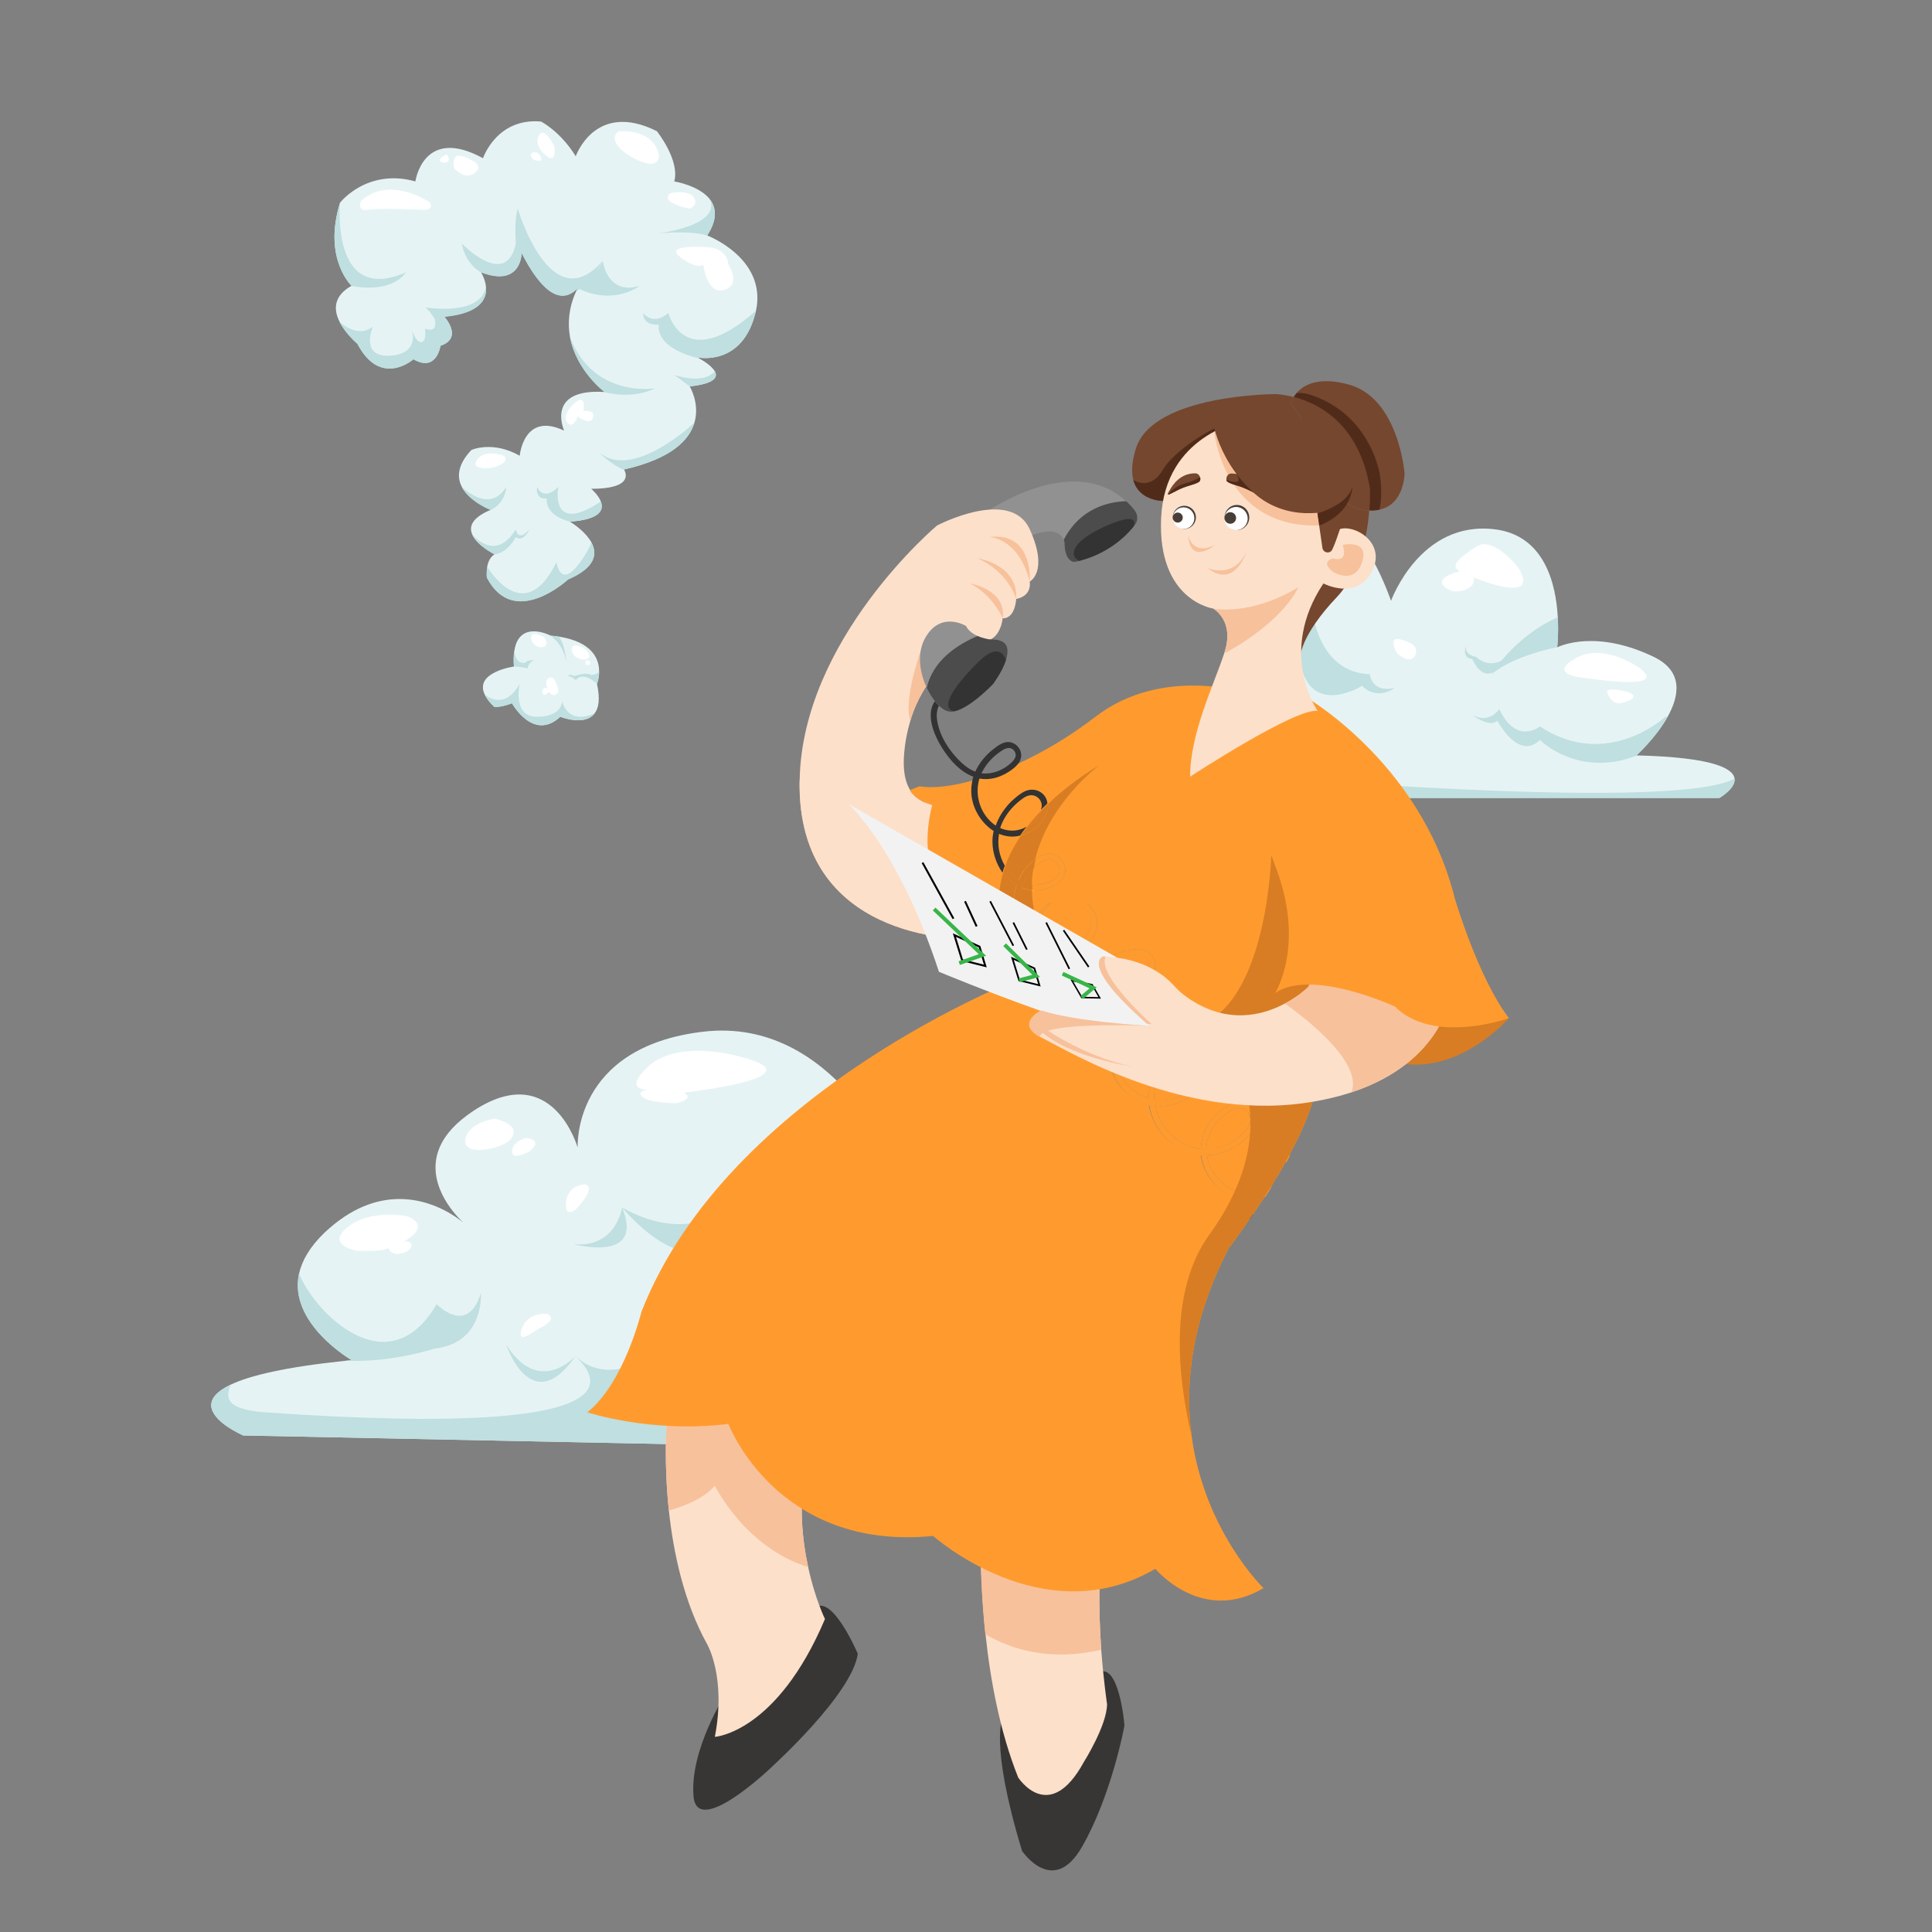 <?xml version="1.0" encoding="UTF-8"?>
<!-- Generator: Adobe Illustrator 27.9.0, SVG Export Plug-In . SVG Version: 6.00 Build 0)  -->
<svg xmlns="http://www.w3.org/2000/svg" xmlns:xlink="http://www.w3.org/1999/xlink" version="1.1" x="0px" y="0px" viewBox="0 0 1000 1000" style="enable-background:new 0 0 1000 1000;" xml:space="preserve">
<rect x="0" y="0" width="1000" height="1000" fill="#808080" stroke="none"/>
<style type="text/css">
	.st0{fill:#E6F3F4;}
	.st1{fill:#BFDFE0;}
	.st2{fill:#FFFFFF;}
	.st3{fill:#383635;}
	.st4{fill:#FCE0CA;}
	.st5{fill:#F7C19C;}
	.st6{fill:#FF9B2E;}
	.st7{fill:#333333;}
	.st8{fill:#D87D23;}
	.st9{fill:#919191;}
	.st10{fill:#F2F2F2;}
	.st11{fill:none;stroke:#000000;stroke-miterlimit:10;}
	.st12{fill:#75472E;}
	.st13{fill:#512B19;}
	.st14{fill:none;stroke:#000000;stroke-width:0.875;stroke-miterlimit:10;}
	.st15{fill:none;stroke:#000000;stroke-width:0.75;stroke-miterlimit:10;}
	.st16{fill:none;stroke:#37B548;stroke-width:2;stroke-miterlimit:10;}
	.st17{fill:#493E37;}
	.st18{fill:#4C4C4C;}
</style>
<g id="Calque_3">
	<path class="st0" d="M464,604l-72.2,113L372,748l-246-5c0,0,0,0,0,0c0,0,0,0-0.1,0c-1.3-0.6-14.3-6.4-16.3-13.8   c-1.1-3.9,1-8.3,9.8-12.5c9.8-4.7,28.1-9.1,59.7-12.4c1-0.1,1.9-0.2,2.9-0.3c0,0-32.9-19-27.2-44.8c1.5-6.7,5.5-13.8,13.2-21.2   c27.4-25.9,52.7-17.1,64.7-10.1c0.3,0.2,0.5,0.3,0.8,0.5c3.2,1.9,5.4,3.7,6.2,4.3c-2.6-2.4-18.5-17.9-13.2-35.9   c0.4-1.2,0.8-2.4,1.3-3.5c2.7-6,8-12.2,17.2-18.3c41-27,54,19,54,19s-3-52,65-60S464,604,464,604z"></path>
	<path class="st0" d="M890,413H713c0,0-33.7-1-62.2-9.5c-22-6.6-16-16.8-13.8-35.5c5-43,28-35,28-35s9-58,24.8-61   c15.9-3,30.2,39,30.2,39s15-42,54-37c25.6,3.3,31.4,28.5,32.3,45.5c0.5,8.9-0.3,15.5-0.3,15.5s0,0,0.1,0c1.3-0.6,20-9.4,49.9,5   c15.5,7.5,13.2,20.3,7.1,31.1C857,382,847,391,847,391c0.1,0,0.3,0,0.4,0c39.3,1,49.7,6.7,50.4,12C898.5,408.1,890,413,890,413z"></path>
	<path class="st1" d="M249,669c-0.2,0.4,2,26-24,29c0,0-22.2,7.4-45.9,6.3c1-0.1,1.9-0.2,2.9-0.3c0,0-32.9-19-27.2-44.8   c8,20.3,46.2,58.8,71.2,15.8C226,675,242,692,249,669z"></path>
	<path class="st1" d="M391.8,717L372,748l-246-5c0,0,0,0,0,0c0,0,0,0-0.1,0c-1.3-0.6-14.3-6.4-16.3-13.8c-1.1-3.9,1-8.3,9.8-12.5   c-2.1,5.4-4.4,12.7,17.6,14.3c208.8,14.6,167.3-22.3,160.9-29.1c19,18.4,47.1-4.9,47.1-4.9S370.4,704.5,391.8,717z"></path>
	<path class="st1" d="M297.9,701.9c0,0-18.9,21.1-35.9-5.9C262,696,275,735,297.9,701.9z"></path>
	<path class="st1" d="M382,622c0,0-23,24-60,3C322,625,366,679,382,622z"></path>
	<path class="st1" d="M322,625c0,0-3,21-25,19C297,644,334,654,322,625z"></path>
	<path class="st1" d="M890,413H713c0,0-33.7-1-62.2-9.5c13.9,0.1,33.3,0.9,59.2,2.5c138.4,8.7,177.8,2.7,187.8-3   C898.5,408.1,890,413,890,413z"></path>
	<path class="st1" d="M847,391c0.1,0,0.3,0,0.4,0c-30.4,12-50.4-8-50.4-8c-11,11-22-10-22-10c-3.9,3.9-12.6-2.7-13-3c9,5,14-3,14-3   c9,19,21,9,21,9c35,23,65-5,65-5s0.4,0,1.1,0.1C857,382,847,391,847,391z"></path>
	<path class="st1" d="M806,335c0,0-22,4-34,14c0,0,11.7-19.5,34.3-29.5C806.8,328.4,806,335,806,335z"></path>
	<path class="st1" d="M679.3,315.9c0,0,2.7,32.1,29.7,33.1c0,0,1,10,13,7c0,0-9,7-17-1c0,0-24,15-31-8S679.3,315.9,679.3,315.9"></path>
	<path class="st2" d="M251,595c0,0-12,2-10-6s15-10,15-10s15,3,8,11C264,590,260,594,251,595z"></path>
	<path class="st2" d="M272,589c0,0-7,2-7,7s9,0,9,0S282,590,272,589z"></path>
	<path class="st2" d="M211,629.6c0,0-19-4.1-31,5.5s5,12.3,5,12.3s13,0.7,16-1.4c0,0,1,4.1,7,2.7s7-6.8,1-6.1   C209,642.6,224,635.1,211,629.6z"></path>
	<path class="st2" d="M303,613c0,0-9,0-10,9s5,4,5,4S309,615,303,613z"></path>
	<path class="st2" d="M283,680c0,0-10-1-13,8c-2,6.1,2.3,4,5.4,1.9c1.8-1.2,3.6-2.3,5.5-3.3C283.9,684.9,287.7,682,283,680z"></path>
	<path class="st2" d="M381,546.4c0,0-31-8.6-46,6.1c-15,14.7,5,11.1,5,11.1s-11,0-8,3.7s18,3.7,18,3.7s10-1.8,4-5.5   C354,565.5,428,557.5,381,546.4z"></path>
	<path class="st2" d="M849,346c0,0-19-14-34-5c-12.3,7.4,0.2,9.4,5.2,9.9c1.5,0.2,3.1,0.3,4.6,0.6C833.8,352.7,861.6,356.1,849,346z   "></path>
	<path class="st2" d="M842,358c0,0-12-3-10,1s4,5,6,5S851,361,842,358z"></path>
	<path class="st2" d="M786,294c0,0-13-17-22-11s-14,10-8,13S798,314,786,294z"></path>
	<path class="st2" d="M759,295c0,0-18,3-11,9S770,302,759,295z"></path>
	<path class="st2" d="M723,338c0,0-5-9,2-7s8,4,8,6S731,345,723,338z"></path>
	<path class="st1" d="M781,339c0,0-8,9-17,1c0,0-7-1-5-7c0,0-3,8,3,8c0,0,6,15,15,3L781,339z"></path>
	<g>
		<path class="st0" d="M391.3,160.8c-0.1,0.4-0.2,0.8-0.3,1.2c-6.8,27.4-29,23.2-30,23c0.1,0.1,0.5,0.2,0.9,0.5    c2,1.1,6.5,3.9,8.1,6.7c1.7,3.1-0.2,6.4-13,7.8c0,0,5.4,8.9,2.4,18.9c-2.6,8.8-11.7,18.5-36.4,24.1c0,0,0,0.1,0.1,0.2    c0.8,1.5,4.8,9.8-17.1,9.8c0,0,3.7,3.1,5,6.6c1.6,4.3-0.2,9.3-16,10.4c0,0,0.3,0.2,0.8,0.5c0,0,0,0,0,0c2.1,1.4,7.6,5.3,10.3,10.2    c3.1,5.8,2.4,13-12.1,19.2c0,0-28,26-42-1c0,0-0.3-2.7,0.2-5.6c0.4-2.4,1.5-5,3.8-6.4c0,0-9.4-4.7-11.7-10.6    c-1.5-3.8,0-8,8.5-11.9c0.4-0.2,0.8-0.3,1.2-0.5c0,0-11-4.2-15-12c-2.5-4.9-2.3-11.3,5-19c0,0,11-5,25,3c0,0,2-23,23-13    c0,0-10-22,21-20c0,0-14.8-11-18-28.7c-1.2-6.9-0.7-14.8,3.2-23.4c0.2-0.6,0.5-1.1,0.8-1.7c-5.5,5.9-15.3,8.6-29-18.2    c0,0,0,18-21,10c0,0,0,0,0,0.1c0.3,0.5,2.1,3.5,2.5,7.2c0.7,6-2.4,13.9-21.5,15.7c0,0,10,11-2,15c0,0-2,14-14,7c0,0-17,15-29-8    c0,0-6-5-9.2-11.3c-3.1-6-3.5-13.3,6.2-18.7c0,0-15-14-6-43c0,0,14-18,39-11c0,0,4-29,35-12c0,0,7-21,30-19c0,0,10,5,18,18    c0,0,10-29,42-13c0,0,12,15,9,26c0,0,13.2,2.1,18.7,9.6c3,4.2,3.7,10.1-1.6,18.3c0,0,0,0.1,0,0.1S397.1,133.7,391.3,160.8z"></path>
		<path class="st0" d="M309,354c1.7,7.8,0.9,12.5-1.2,15.2c-5.1,6.9-17.8,1.8-17.8,1.8c-14,13-25-7-25-7c-5,2-9,2-9,2    c-2.5-2.3-4.1-4.4-5-6.3c-5.9-11.8,15-14.7,15-14.7c-0.2-3.2-0.2-5.8,0.2-8c2.4-16.3,18.3-8.3,18.8-8c0,0,0,0,0,0    c1.5,0.1,2.9,0.3,4.2,0.5c17.8,2.8,21,12,20.9,18.2C310.1,351.3,309,354,309,354z"></path>
		<path class="st1" d="M210,141c0,0-6,11-28,7c0,0-15-14-6-43C176,105,171,158,210,141z"></path>
		<path class="st1" d="M230,164c0,0,10,11-2,15c0,0-2,14-14,7c0,0-17,15-29-8c0,0-6-5-9.2-11.3c3.3,2.8,10.5,7.5,17.2,2.4    c-0.2,0.4-6.8,16,9,15c13.7-0.9,12-10.5,11.2-13.3c0.6,1.8,2.4,6.3,4.8,6.3c3,0,2-7,2-7s7,3,5-5c0,0-3-5-5-6    c0,0,28.9,4.9,31.5-10.7C252.2,154.3,249.2,162.2,230,164z"></path>
		<path class="st1" d="M312,135c-0.2,0.4-4.8,9.3-13.8,15.9c0.2-0.6,0.5-1.1,0.8-1.7c-5.5,5.9-15.3,8.6-29-18.2c0,0,0,18-21,10    c0,0,0,0,0,0s-8-4-10-15c0,0,23,24,28,0c0,0-1-12,1-18C268,108,285,166,312,135z"></path>
		<path class="st1" d="M366,121.9C366,122,366,122,366,121.9c0,0.1-7-2.9-25.9-1c2.6-0.3,32.4-4.3,27.5-17.3    C370.7,107.8,371.4,113.8,366,121.9z"></path>
		<path class="st1" d="M339,201c-12,6-26,2-26,2s-14.8-11-18-28.7C307,206.3,339,201,339,201z"></path>
		<path class="st1" d="M312,135c0,0,2,18,19,13c0,0-13,10.4-32,1.2s-1-1.2-1-1.2S309,143,312,135z"></path>
		<path class="st1" d="M391.3,160.8c-0.1,0.4-0.2,0.8-0.3,1.2c-6.8,27.4-29,23.2-30,23c0.1,0.1,0.5,0.2,0.9,0.5    c-5.7-1.3-21.8-6-21-17.5c0,0-8,1-8-6c0,0,5,7,13,0C346,162,354,194,391.3,160.8z"></path>
		<path class="st1" d="M357,200l-8-6c0.5,0.2,14.6,5.3,21-1.8C371.8,195.3,369.8,198.6,357,200z"></path>
		<path class="st1" d="M323,243c0,0,0,0.1,0.1,0.2c-6.2-2.4-11.8-7.7-14.1-10.1c15.8,15.9,45.2-9.5,50.3-14.2    C356.7,227.7,347.7,237.4,323,243z"></path>
		<path class="st1" d="M295,270c0,0-12.9-2.8-12-12c0,0-6,1-5-6c0,0,3,8,11,0c0,0-4.9,25.4,22,7.6C312.7,263.9,310.8,268.9,295,270z    "></path>
		<path class="st1" d="M294,300c0,0-28,26-42-1c0,0-0.3-2.7,0.2-5.6c2.3,3.7,19.9,30.3,35.8-2.4c0,0,2,15,13-1c2.8-4,4.3-7,5.1-9.2    C309.2,286.5,308.5,293.7,294,300z"></path>
		<path class="st1" d="M274,274c-0.1,0.3-3.1,6.9-7,4c0,0-4,8-11,9c0,0-9.4-4.7-11.7-10.6c2,2.4,12.7,13.8,22.7-2.4    C267,274,268,281,274,274z"></path>
		<path class="st1" d="M262,252c0,0,0,8-8,12c0,0-11-4.2-15-12C242.5,255.2,254.4,264.7,262,252z"></path>
		<path class="st2" d="M222.4,104.7c0,0-21-14.4-35.7-0.5c0,0-2,5.5,3.9,4.4c5.9-1.1,27.5,0,27.5,0S225.2,109.3,222.4,104.7z"></path>
		<path class="st2" d="M320,68c0,0,18-2,21,12c0,0,1,7-8,4S314,73,320,68z"></path>
		<path class="st2" d="M347,100c0,0,9-2,12,2s-2,6-2,6S341,105,347,100z"></path>
		<path class="st2" d="M367,128c0,0-24-2-15,5s12,4,12,4s2,16,11,13s2-13,2-13S377,129,367,128z"></path>
		<path class="st2" d="M261,236c0,0-10-4-14,2s8,4,8,4S264,240,261,236z"></path>
		<path class="st2" d="M297.6,208.5c0,0-7,5.8-4.1,10c2.9,4.2,5.6-2.9,5.6-2.9s6.4,4.9,7.8,0.6c1.4-4.3-5-3.5-5-3.5    S303.9,203.5,297.6,208.5z"></path>
		<path class="st2" d="M287,76c0,0-5-11-8-6s3,10,3,10S288,86,287,76z"></path>
		<path class="st2" d="M278,79c0,0-4-1-3,2s5,2,5,2S281,81,278,79z"></path>
		<path class="st2" d="M231,80c0,0-6,3-2,4S233,81,231,80z"></path>
		<path class="st2" d="M246,84c0,0-8-5-10-3s-1,6-1,6s5,6,10,3S246,84,246,84z"></path>
		<path class="st1" d="M307.8,369.2c-5.1,6.9-17.8,1.8-17.8,1.8c-14,13-25-7-25-7c-5,2-9,2-9,2c-2.5-2.3-4.1-4.4-5-6.3    c3.6,2.6,11.3,6.1,18-5.7c-0.2,0.8-3.7,17,9,17c13,0,13-8,13-8S293.5,375.6,307.8,369.2z"></path>
		<path class="st1" d="M277.2,341.9c-3.3-0.2-4.2,4.1-4.2,4.1c-3-1-7-1-7-1c-0.2-3.2-0.2-5.8,0.2-8c1,7.6,5.8,6,5.8,6    C272.8,341.5,275.8,341.7,277.2,341.9z"></path>
		<path class="st1" d="M293,343c-0.6-7-5-11.6-8-14c1.5,0.1,2.9,0.3,4.2,0.5C293,334.3,293,343,293,343z"></path>
		<path class="st1" d="M310.1,347.8c0,3.6-1.1,6.2-1.1,6.2s-7-7-11-2c0,0-2.6-2.6-4.6-2c1-0.6,2.5-1.1,3.6,0c0,0,6-2,8-1    C306,349.5,308.5,349.5,310.1,347.8z"></path>
		<path class="st2" d="M282.8,332.3c-0.2-1.4-1.2-2.6-2.5-3.2c-2.1-0.9-5.3-1.9-5.3,0.8c0,4,4,5,4,5S283.3,335.7,282.8,332.3z"></path>
		<path class="st2" d="M283,352c0,0,2-3,4,0s2,6,2,6s-2,4-5,0c0,0-2,3-3,1s1-3,1-3s1,0,2,1C284,357,282,355,283,352z"></path>
		<path class="st2" d="M304.3,337.5c-0.7-1-1.7-1.7-2.7-2.3c-2.3-1.1-6.2-2.5-5.5,1.8C296.9,342.5,308.1,343,304.3,337.5z"></path>
		<path class="st2" d="M305,342c0,0-2-1-2,1s2,1,2,1S306,343,305,342z"></path>
	</g>
</g>
<g id="Calque_2">
	<path class="st3" d="M376,876c0,0-19.3,29.9-17,54c2,21,39-14,40-15s42-38,45-59c0,0-14-33-23-23S376,876,376,876z"></path>
	<path class="st3" d="M519,889c0,0-7,13,10,69c0,0,16,24,31-2s22-62,22-63s-3-34-14-27C546.9,879.4,519,889,519,889z"></path>
	<path class="st4" d="M427,838c-25,59-57,61-57,61c6-31-4-48-4-48c-12.1-21.8-17.5-47.7-19.8-69.2C343.6,757,345,738,345,738   c9.3-14.6,26.1-20.4,41.2-18.7c3.7,0.4,7.3,1.3,10.6,2.6c13.9,5.4,23.8,18.2,20.2,37.1c-3.7,19.5-1.8,37.9,1.3,52.1   C421.8,827.4,427,838,427,838z"></path>
	<path class="st4" d="M573,789c-5,17.8-4.4,44.6-3,64.9c1.2,16.1,3,28.1,3,28.1c0,11-12,30-12,30c-18,33-34,8-34,8   c-9.4-23.5-14.4-50.3-16.9-74.1c-3.9-37-2.1-66.9-2.1-66.9S582,757,573,789z"></path>
	<path class="st5" d="M418.3,811.1C385.7,801.1,370,769,370,769c-5.5,6.3-14.7,10.3-23.8,12.8C343.6,757,345,738,345,738   c9.3-14.6,26.1-20.4,41.2-18.7l10.6,2.6c13.9,5.4,23.8,18.2,20.2,37.1C413.3,778.5,415.2,796.9,418.3,811.1z"></path>
	<path class="st5" d="M573,789c-5,17.8-4.4,44.6-3,64.9c-26,6-45.9,0.2-60-8c-3.9-37-2.1-66.9-2.1-66.9S582,757,573,789z"></path>
	<path class="st6" d="M561.7,484.8c-6.1,6-16.2,6.7-23.1,1.9c-0.6-0.4-1.1-0.8-1.6-1.2c0.7-8.4,5.6-17,14.7-18.1   c5.3-0.7,10.8,2.2,12.6,7.3C565.5,478.4,564.4,482.1,561.7,484.8z"></path>
	<path class="st6" d="M594.4,501.3c-0.8,2.5-3,4.8-4.8,6.6c-2,2-4.1,3.8-6.5,5.2c-7.3,4.5-15.8,5.6-23.7,3.3   c0.3-1.2,0.7-2.5,1.2-3.7c4.1-10.2,14.4-16.5,24.9-18.3c2.5-0.4,5.2-0.9,7.2,0.8C594.4,496.7,595.2,499.1,594.4,501.3z"></path>
	<path class="st6" d="M602.4,527.8c0,8.8-6.9,16.2-15,18.9c-3.2,1.1-6.5,1.4-9.7,0.9c0.1-3.9,1.3-7.7,3.7-11   C586.1,530.1,594.4,526,602.4,527.8z"></path>
	<path class="st6" d="M598.5,569.5c-0.4,0-0.7-0.1-1.1-0.2c-0.1-0.8-0.1-1.5,0-2.3c0.2-7.3,4.1-14.1,9.6-18.9   c5-4.4,11.5-6.9,18.2-6.9C626.1,555.9,614.1,571.3,598.5,569.5z"></path>
	<path class="st6" d="M654,822c-32,19-56-10-56-10c-58,34-115-17-115-17c-81,8-106-58-106-58c-40,5-73-6-73-6c19-15,28-52,28-52   c45-115,197-173,197-173l5-15.6c0.2,2,0.6,3.9,1.1,5.8c3.1,10,11,18.5,20.8,22.4c-0.2,1.2-0.3,2.5-0.3,3.7   c-0.1,10.8,5.4,22.2,15.6,26.8c1.2,0.5,2.3,0.9,3.5,1.2c0.1,1.6,0.5,3.2,1.1,4.7c2.8,8,9.9,14.2,18,16.6c0.3,0.1,0.5,0.2,0.8,0.2   c2,13.6,13.7,24.7,26.9,26c1,8,5.9,15.4,12.7,19.6c2.7,1.7,5.6,2.7,8.6,3.2c0.2,1.9,0.5,3.8,1.2,5.6c0.6,1.8,1.5,3.6,2.5,5.2   C640.5,640.2,636,646,636,646c-19.4,37.5-22.9,70.4-19.2,97.4C623.5,792.7,654,822,654,822z"></path>
	<path class="st6" d="M645.7,583.8c-4.8,6.4-12.6,10.9-20.7,11.2c-0.2,0-0.4,0-0.6,0c0-0.2,0-0.3,0-0.5c0.2-7.7,5-14.7,11.4-18.8   c2.9-1.9,6.3-3.4,9.4-0.7C647.8,577.5,647.8,581,645.7,583.8z"></path>
	<path class="st6" d="M654.8,619.1c-2.2,3.4-4.3,6.6-6.3,9.5c-0.5-0.8-0.9-1.7-1.2-2.6c-0.6-1.7-1.1-3.4-1.2-5.2   C649,620.9,652,620.3,654.8,619.1z"></path>
	<path class="st6" d="M665.5,601.3c-2.3,4.2-4.8,8.3-7.2,12.2c-1.3,1-2.7,1.9-4.1,2.6c-2.7,1.3-5.5,1.9-8.3,1.8   c0-4.8,1.6-9.7,4.2-13.8c1.8-2.8,4.5-6.8,7.9-7.7c2.7-0.7,5.7,0.7,7,3.1C665.2,600.1,665.4,600.7,665.5,601.3z"></path>
	<path class="st6" d="M681.8,559.3c-1.3,11.2-7.2,25.1-14.4,38.5c-0.1-0.2-0.3-0.5-0.4-0.7c-2-2.8-5.4-4.3-8.8-3.9   c-4,0.6-7,4.1-9.3,7.2c-3.6,4.9-5.9,11-6,17.1c-9.1-1.8-16.9-10.2-18.2-19.6c2.5,0,5.1-0.4,7.7-1.2c4.5-1.4,8.7-4,12.2-7.2   c2.9-2.7,6.1-6.2,5.8-10.5c-0.3-3.5-2.7-6.6-5.9-7.9c-4.2-1.6-8.2,0.6-11.5,3c-6.6,4.8-11.4,12.4-11.4,20.7   c-6.1-0.7-11.8-3.8-16.1-8.2c-3.8-3.9-6.5-8.9-7.5-14.3c7.2,0.9,14.3-1.5,19.9-6.3c7.4-6.4,11.5-16.6,10.3-26.3   c-0.1-0.8-0.6-1.4-1.5-1.5c-16.7-1.1-32.6,13.5-32.1,30.3c-5.8-1.8-11-5.9-14-11.1c-1.2-2.1-2-4.4-2.4-6.7   c8.5,0.9,17.3-3.1,22.7-9.7c3.3-4.1,5.1-9.1,4.7-14.4c0-0.7-0.4-1.2-1.1-1.4c-14.2-4.3-28.7,7.9-29.5,21.8c-4.3-1.3-8.2-4.1-11-8.1   c-3.9-5.5-5.6-12.6-4.9-19.3c0.8,0.2,1.5,0.4,2.3,0.6c13,2.6,26.4-3.6,34-14.1c1.7-2.4,3-4.9,2.4-7.9c-0.5-2.5-2.1-4.8-4.4-6   c-2.6-1.4-5.5-1-8.3-0.5c-3.2,0.5-6.4,1.5-9.4,2.8c-9.2,4-16.5,11.7-18.9,21.2c-1.4-0.6-2.8-1.3-4.2-2.1c-8.4-5-14.8-14.1-15.5-24   c2.1,1.4,4.4,2.4,6.8,3c8.7,2,21.4-2,23.7-11.7c1.3-5.3-1.3-10.8-5.7-13.8c-5-3.5-11.7-3.2-16.9-0.3c-0.3,0.1-0.5,0.3-0.8,0.5   l60-75c0,0,65-26,66-25s7,6,7,6s3,149,5,180C682.1,555,682,557.1,681.8,559.3z"></path>
	<path class="st6" d="M667,597.1c-2-2.8-5.4-4.3-8.8-3.9c-4,0.6-7,4.1-9.3,7.2c-3.6,4.9-5.9,11-6,17.1c-9.1-1.8-16.9-10.2-18.2-19.6   c2.5,0,5.1-0.4,7.7-1.2c4.5-1.4,8.7-4,12.2-7.2c2.9-2.7,6.1-6.2,5.8-10.5c-0.3-3.5-2.7-6.6-5.9-7.9c-4.2-1.6-8.2,0.6-11.5,3   c-6.6,4.8-11.4,12.4-11.4,20.7c-6.1-0.7-11.8-3.8-16.1-8.2c-3.8-3.9-6.5-8.9-7.5-14.3c7.2,0.9,14.3-1.5,19.9-6.3   c7.4-6.4,11.5-16.6,10.3-26.3c-0.1-0.8-0.6-1.4-1.5-1.5c-16.7-1.1-32.6,13.5-32.1,30.3c-5.8-1.8-11-5.9-14-11.1   c-1.2-2.1-2-4.4-2.4-6.7c8.5,0.9,17.3-3.1,22.7-9.7c3.3-4.1,5.1-9.1,4.7-14.4c0-0.7-0.4-1.2-1.1-1.4c-14.2-4.3-28.7,7.9-29.5,21.8   c-4.3-1.3-8.2-4.1-11-8.1c-3.9-5.5-5.6-12.6-4.9-19.3c0.8,0.2,1.5,0.4,2.3,0.6c13,2.6,26.4-3.6,34-14.1c1.7-2.4,3-4.9,2.4-7.9   c-0.5-2.5-2.1-4.8-4.4-6c-2.6-1.4-5.5-1-8.3-0.5c-3.2,0.5-6.4,1.5-9.4,2.8c-9.2,4-16.5,11.7-18.9,21.2c-1.4-0.6-2.8-1.3-4.2-2.1   c-8.4-5-14.8-14.1-15.5-24c2.1,1.4,4.4,2.4,6.8,3c8.7,2,21.4-2,23.7-11.7c1.3-5.3-1.3-10.8-5.7-13.8c-5-3.5-11.7-3.2-16.9-0.3   c-0.3,0.1-0.5,0.3-0.8,0.5l-4,5l-4.1,12.6l-1,3.2l-0.8,2.6c0.2,2,0.6,3.9,1.1,5.8c3.1,10,11,18.5,20.8,22.4   c-0.2,1.2-0.3,2.5-0.3,3.7c-0.1,10.8,5.4,22.2,15.6,26.8c1.2,0.5,2.3,0.9,3.5,1.2c0.1,1.6,0.5,3.2,1.1,4.7c2.8,8,9.9,14.2,18,16.6   c0.3,0.1,0.5,0.2,0.8,0.2c2,13.6,13.7,24.7,26.9,26c1,8,5.9,15.4,12.7,19.6c2.7,1.7,5.6,2.7,8.6,3.2c1,0.2,2,0.2,3.1,0.3   c3,0,5.9-0.5,8.7-1.7c1.2-1.8,2.3-3.7,3.5-5.6c-1.3,1-2.7,1.9-4.1,2.6c-2.7,1.3-5.5,1.9-8.3,1.8c0-4.8,1.6-9.7,4.2-13.8   c1.8-2.8,4.5-6.8,7.9-7.7c2.7-0.7,5.7,0.7,7,3.1c0.3,0.6,0.5,1.2,0.6,1.8c0.7-1.1,1.3-2.3,1.9-3.5   C667.3,597.6,667.1,597.4,667,597.1z M560.5,512.8c4.1-10.2,14.4-16.5,24.9-18.3c2.5-0.4,5.2-0.9,7.2,0.8c1.7,1.4,2.5,3.8,1.8,6   c-0.8,2.5-3,4.8-4.8,6.6c-2,2-4.1,3.8-6.5,5.2c-7.3,4.5-15.8,5.6-23.7,3.3C559.7,515.2,560,514,560.5,512.8z M551.6,467.4   c5.3-0.7,10.8,2.2,12.6,7.3c1.3,3.7,0.2,7.4-2.6,10.2c-6.1,6-16.2,6.7-23.1,1.9c-0.6-0.4-1.1-0.8-1.6-1.2   C537.6,477.1,542.6,468.5,551.6,467.4z M581.5,536.6c4.7-6.5,13-10.6,20.9-8.8c0,8.8-6.9,16.2-15,18.9c-3.2,1.1-6.5,1.4-9.7,0.9   C577.8,543.8,579.1,540,581.5,536.6z M597.4,567c0.2-7.3,4.1-14.1,9.6-18.9c5-4.4,11.5-6.9,18.2-6.9c1,14.6-11,30.1-26.6,28.2   c-0.4,0-0.7-0.1-1.1-0.2C597.3,568.6,597.3,567.8,597.4,567z M624.4,594.5c0.2-7.7,5-14.7,11.4-18.8c2.9-1.9,6.3-3.4,9.4-0.7   c2.7,2.4,2.7,5.9,0.6,8.7c-4.8,6.4-12.6,10.9-20.7,11.2c-0.2,0-0.4,0-0.6,0C624.4,594.9,624.4,594.7,624.4,594.5z"></path>
	<path class="st7" d="M648.5,628.6c-0.6,0.9-1.3,1.8-1.9,2.7c-1-1.6-1.8-3.4-2.5-5.2c-0.6-1.8-1-3.7-1.2-5.6c1,0.2,2,0.2,3.1,0.3   c0.2,1.8,0.6,3.5,1.2,5.2C647.6,626.9,648,627.8,648.5,628.6z"></path>
	<path class="st8" d="M658,443c0,0-2,76-38,88s57,9,56,8s20-46,18-48S658,443,658,443z"></path>
	<path class="st5" d="M518.2,477.5L502,486c0,0-84,3-88-74c-0.1-2.8-0.2-5.5-0.1-8.2C437.7,473.3,488,442,488,442   S508.6,465.5,518.2,477.5z"></path>
	<path class="st8" d="M636,646c-19.4,37.5-22.9,70.4-19.2,97.4c-6.9-29-12.5-74.4,9.2-104.4c34-47,17-80,17-80l36-1   c0,0,1.1,0.5,2.8,1.3C678,591.7,636,646,636,646z"></path>
	<path class="st8" d="M781,527c0,0-26,30-58,23s-61-22-63-36l11-10c0,0,88,15,88,16S781,527,781,527z"></path>
	<path class="st9" d="M587.4,271.7c-4.3,5.5-14.3,15.7-31.4,19.3c0,0-5,0-5-10c0,0-0.1-0.6-0.4-1.5c-1.1-2.7-4.9-7.6-18.6-1.5   c-18,8-23-12-23-12s45.6-32.9,73.9-6.5c1.6,1.4,3.1,3.1,4.5,4.9C589.1,266.5,589.1,269.6,587.4,271.7z"></path>
	<path class="st4" d="M538,467l-19.8,10.5L502,486c0,0-84,3-88-74c-0.1-2.8-0.2-5.5-0.1-8.2C415.2,330.6,485,272,485,272s38-20,48,2   s0,27,0,27c1,8-7,9-7,9c-1,11-7,10-7,10c-2,14-12,12-12,12s-11.1,3.8-21.6,15.4c-5.5,6.2-10.9,14.5-14.2,25.6   c-1.5,5.1-2.7,10.7-3.2,17c-4,46,49,19,49,19L538,467z"></path>
	<path class="st6" d="M567,371c-13.3,10.2-27,18.3-39.9,24.2c-7,3.2-13.7,5.8-19.9,7.7c-0.1,0-0.2,0-0.3,0.1c-1.1,0.4-2.3,0.7-3.4,1   c-11.2,3.1-20.8,4.1-27.6,3l-5,2c1,2,3.5,4.1,7,6l4.6,1.8c0,0-9.6,33.2,9.4,43.2c0,0-5,35,34,31s121-132,121-132S602,344,567,371z    M540,472l-2.5,7.6c-0.2-0.5-0.3-1.1-0.5-1.6c-0.2-0.7-0.5-1.5-0.7-2.2c1.7-3.6,4.2-6.7,7.7-8.8L540,472z M550.8,453.4   c-1.1,2.7-3.7,4.3-6.3,5.5c-3.2,1.5-6.7,2.2-10.3,2c-0.1,0-0.2,0-0.2,0c0-1,0-2,0-3c1.8,0.2,3.6,0.1,5.5-0.3   c4-0.9,10.4-3.7,8.6-8.9c-0.6-1.6-1.9-3.1-3.6-3.7c-2.2-0.8-4.1,0.3-5.9,1.5c-1.3,0.9-2.6,1.9-3.7,3.1c0.3-1.7,0.6-3.3,1-4.9   c3-2.3,6.6-3.8,10.2-2.2C550.2,444.1,552.6,449.1,550.8,453.4z"></path>
	<path class="st8" d="M534.1,457.8c-1.5-0.2-2.9-0.5-4.2-1.1c1.2-2.7,2.9-5.1,5-7.2C534.4,452.2,534.1,454.9,534.1,457.8z"></path>
	<path class="st8" d="M528.8,459.5c1.7,0.7,3.4,1.1,5.3,1.3c0.1,4.8,0.8,9.8,2.3,15c-1,2.2-1.7,4.6-2.1,7.1   c-5.4-6.2-7.8-15.2-5.5-23.1C528.7,459.7,528.8,459.6,528.8,459.5z"></path>
	<path class="st8" d="M537.5,479.6c13.7,44.3-18.2,0.3-18.2,0.3s-5-11.4-0.1-28.2c1.9,2.6,4.2,4.8,6.9,6.4c-0.7,2.3-1.2,4.7-1.2,7.1   c-0.2,7.7,3.2,16.1,9,21.6c0,1.2,0,2.3,0.1,3.5l0.8-2.6l1-3.2L537.5,479.6z"></path>
	<path class="st8" d="M569,396c-0.9,0.7-26,19.8-33.1,48.5c-1.5,1.2-2.9,2.5-4.1,3.8c-1.9,2.1-3.4,4.4-4.6,7c-1-0.6-1.9-1.3-2.7-2   c-1.7-1.5-3-3.2-4.2-5.1c1.7-4.8,4.3-10.1,8-15.5c0.1,0,0.3-0.1,0.4-0.1c5.9-1.7,10.9-6.5,13.2-12.2c0.6-1.4,0.7-2.9,0.5-4.2   C549.3,409.5,558,402.8,569,396z"></path>
	<path class="st8" d="M531.6,428c2.2-2.8,4.7-5.7,7.5-8.6C537.9,422.9,534.9,426.1,531.6,428z"></path>
	<path class="st7" d="M535.2,408.8c-3.1-0.4-5.6,1-8,2.8c-2.6,2-5,4.2-7,6.9c-2.1,2.7-3.7,5.6-4.8,8.8c-0.3-0.2-0.6-0.4-0.9-0.6   c-7.2-5.5-10.1-15.1-7.6-23.6c0,0,0-0.1,0-0.1c0.1,0,0.2,0,0.2,0c2,0.3,4,0.4,6.2,0c3.1-0.5,6.2-1.8,8.8-3.5   c1.7-1.1,3.6-2.5,4.9-4.2c0.5-0.7,1-1.4,1.2-2.2c1.8-4.9-3-10.2-8.1-8.8c-2.8,0.7-5.5,3.1-7.7,4.9c-2.4,2.2-4.6,4.7-6.2,7.5   c-0.5,0.9-1,1.8-1.4,2.7c-2.7-1-5.2-2.8-7.3-4.8c-6-5.6-11.4-13.8-12.5-22.2c-0.4-3.2,0-6.5,2.3-8.9c1.4-1.4-0.8-3.5-2.1-2.1   c-7.1,7-1.8,19.1,2.6,26c3.9,6.1,9.3,12.2,16,14.6c-0.2,0.6-0.4,1.3-0.5,1.9c-0.7,3.3-0.8,6.7-0.1,10c1.3,6.4,5.5,12.7,11.1,16.2   c-0.4,2-0.7,3.9-0.6,6c0.1,5.5,2,11.1,5.2,15.6c0.3-1.2,0.7-2.4,1.2-3.6c-2.9-4.9-4-10.8-3-16.5c3.4,1.4,7.1,1.9,10.9,0.9   c1-1.5,2.1-3,3.3-4.6c-1,0.6-2.1,1.1-3.2,1.4c-3.5,1.1-7.1,0.7-10.4-0.7c0.3-1.1,0.7-2.1,1.2-3.1c2.4-5.1,6.3-9.3,10.9-12.5   c2.1-1.4,4.5-2,6.8-0.6c1.9,1.2,3,3.5,2.5,5.7c-0.1,0.4-0.2,0.7-0.3,1.1c1-1.1,2.2-2.2,3.3-3.3C542,412.5,539.2,409.3,535.2,408.8z    M508.3,399.7c2.4-4.9,6.4-8.9,11.1-11.7c2.1-1.2,4.5-1.3,5.8,1c1.4,2.3-0.2,4.3-1.9,5.9c-3.9,3.6-9.3,5.9-14.7,5.4   c-0.2,0-0.4,0-0.6-0.1C508.1,400,508.2,399.8,508.3,399.7z"></path>
	<path class="st6" d="M550.8,453.4c-1.1,2.7-3.7,4.3-6.3,5.5c-3.2,1.5-6.7,2.2-10.3,2c-0.1,0-0.2,0-0.2,0c0-1,0-2,0-3   c1.8,0.2,3.6,0.1,5.5-0.3c4-0.9,10.4-3.7,8.6-8.9c-0.6-1.6-1.9-3.1-3.6-3.7c-2.2-0.8-4.1,0.3-5.9,1.5c-1.3,0.9-2.6,1.9-3.7,3.1   c0.3-1.7,0.6-3.3,1-4.9c3-2.3,6.6-3.8,10.2-2.2C550.2,444.1,552.6,449.1,550.8,453.4z"></path>
	<path class="st6" d="M544,467l-4,5l-2.5,7.6c-0.2-0.5-0.3-1.1-0.5-1.6c-0.2-0.7-0.5-1.5-0.7-2.2C538,472.2,540.5,469.1,544,467z"></path>
	<path class="st8" d="M537.5,479.6l-1.6,5l-1,3.2l-0.8,2.6c-0.1-1.1-0.1-2.3-0.1-3.5c-5.8-5.5-9.2-13.9-9-21.6   c0-2.5,0.5-4.8,1.2-7.1c-2.7-1.6-5.1-3.8-6.9-6.4c0.3-1.2,0.7-2.4,1.2-3.6c1.1,1.9,2.5,3.6,4.2,5.1c0.8,0.8,1.8,1.5,2.7,2   c1.2-2.5,2.7-4.9,4.6-7c1.2-1.3,2.5-2.7,4.1-3.8c-0.4,1.6-0.7,3.3-1,4.9c-2.1,2.1-3.8,4.5-5,7.2c1.4,0.5,2.8,0.9,4.2,1.1   c0,1,0,2,0,3c-1.9-0.2-3.6-0.6-5.3-1.3c0,0.1-0.1,0.2-0.1,0.2c-2.2,7.9,0.1,16.9,5.5,23.1c0.4-2.5,1.1-4.9,2.1-7.1   c0.2,0.7,0.4,1.5,0.7,2.2C537.2,478.6,537.3,479.1,537.5,479.6z"></path>
	<path class="st8" d="M541.9,420.3c-2.3,5.7-7.2,10.5-13.2,12.2c-0.1,0-0.3,0.1-0.4,0.1c1-1.5,2.1-3,3.3-4.6   c3.3-1.9,6.3-5.1,7.5-8.6c1-1.1,2.2-2.2,3.3-3.3C542.6,417.5,542.5,418.9,541.9,420.3z"></path>
	<path class="st10" d="M577.4,495.2L439,416c0,0,26,23,47,87c0,0,96,40,117,36s-6-27-7-29S577.4,495.2,577.4,495.2z"></path>
	<polygon class="st11" points="494,484 498,497 510,500 507,490  "></polygon>
	<path class="st4" d="M751,514c0,0-3.2,35.4-51.5,51.4c-5.5,1.8-11.7,3.4-18.5,4.6c-66,12-128-26-142-33c-0.3-0.1-0.5-0.3-0.8-0.4   c-12.6-6.9,0.8-13.6,0.8-13.6c16.8,5.6,51.2,7.7,55.5,8c0.3,0,0.5,0,0.5,0c-0.4-0.3-0.8-0.7-1.2-1c-35.6-31.1-22.8-35-22.8-35   c0.4,0,0.8,0,1.2,0.1c20.2,1.1,30.7,10,34.8,14.4c2.4,2.7,5,5.1,8,7.1c20.2,13.9,38.7,8.9,50.1,2.8c7.5-4,11.9-8.4,11.9-8.4   C693,484,751,514,751,514z"></path>
	<path class="st5" d="M751,514c0,0-3.2,35.4-51.5,51.4c6.6-16.7-29.1-42.2-34.4-45.9c7.5-4,11.9-8.4,11.9-8.4   C693,484,751,514,751,514z"></path>
	<path class="st5" d="M485.4,347.4c-5.5,6.2-10.9,14.5-14.2,25.6c-3.8-10.3,5.3-36,5.3-36C479.5,336.6,483,341.2,485.4,347.4z"></path>
	<path class="st6" d="M673,359c0,0,62,34,80,106c0,0,12,41,28,62c0,0-39,14-59-6c0,0-43-20-62-7c0,0,16-25,0-66   C641.9,401.7,673,359,673,359z"></path>
	<path class="st12" d="M708.7,264.2c-0.9,12.3-4.5,31.8-16.7,44.8c-19,20-19,31-19,31l-2-20c0,0,10-49,10-50s-37-23-37-23l-32.8,9.8   l-8.6,2.5c0,0-13,0.4-16-10.9c-1-3.9-0.9-9.2,1.4-16.4c9-28,72-28,72-28s3.9,0,9.6,1.5c-1.2,2-1.6,3.5-1.6,3.5l13,17   c0,0,4,35,25,38C707,264.1,707.9,264.2,708.7,264.2z"></path>
	<path class="st13" d="M629.1,222.9c-0.1,0.1-8.6,19.2-17.9,33.9l-8.6,2.5c0,0-13,0.4-16-10.9c2.1,1.3,9.5,4.8,15.4-5.4   C609,231,636.8,216.3,629.1,222.9z"></path>
	<path class="st12" d="M727,245c0,0,0,16-13,18.8c-2.2,0.5-4.9,0.6-8,0.2c-21-3-25-38-25-38l-13-17c0,0,0.7-2.8,3.1-5.6   c3.7-4.2,11.3-8.6,26.9-4.4C724,206,727,245,727,245z"></path>
	<path class="st13" d="M714,263.8c-1.5,0.3-3.3,0.5-5.2,0.4c0.5-6.7,0.3-11.2,0.3-11.2c-5.5-33.8-26.8-44.3-39.4-47.5   c0.4-0.7,0.9-1.3,1.5-2c2.8-0.5,7.2,0.4,13.9,3.6c25,12,29,38,29,38S716,255.1,714,263.8z"></path>
	<path class="st4" d="M710,296c-8,15-25,6-25,6c-24,36-3,66-3,66c-11-2-66,34-66,34c0-22.4,12.3-47.6,17.6-63.7   c0.1-0.4,0.3-0.9,0.4-1.3c4.8-15.5-5.4-21.6-6-22c0,0,0,0,0,0s-29-4-27-47s42-50,42-50c55-6,50,56,50,56C701,271,718,281,710,296z"></path>
	<path class="st5" d="M628.5,223.5c0,0,4.7,50,54.3,48.5c35.2-1-21.1-52.5-21.1-52.5L628.5,223.5z"></path>
	<line class="st11" x1="493.5" y1="475.5" x2="477.5" y2="446.5"></line>
	<line class="st11" x1="505.5" y1="479.5" x2="499.5" y2="466.5"></line>
	<polygon class="st14" points="524,496 527.5,507.4 538,510 535.4,501.2  "></polygon>
	<line class="st14" x1="524.5" y1="489.5" x2="512.5" y2="466.5"></line>
	<line class="st14" x1="531.5" y1="491.5" x2="524.5" y2="477.5"></line>
	<line class="st14" x1="553.5" y1="501.5" x2="541.5" y2="477.5"></line>
	<line class="st14" x1="563.5" y1="500.5" x2="550.5" y2="481.5"></line>
	<polygon class="st15" points="554.8,507.5 559.9,516.3 569.2,516.5 565.3,509.7  "></polygon>
	<polyline class="st16" points="496.5,498.5 508.5,494.3 483.5,470.5  "></polyline>
	<polyline class="st16" points="527.5,507.4 536.3,505.1 520,489  "></polyline>
	<polyline class="st16" points="559.9,516.3 565.8,511.3 550,504  "></polyline>
	<path class="st5" d="M594.5,531c-5.2-0.2-54.5-2.1-56.4,5.6c-12.6-6.9,0.8-13.6,0.8-13.6C555.8,528.6,590.2,530.7,594.5,531z"></path>
	<path class="st5" d="M596,530h-2.2c-35.6-31.1-22.8-35-22.8-35c0.4,0,0.8,0,1.2,0.1c-0.1,0.3-0.2,0.6-0.2,0.9   C569,506,596,530,596,530z"></path>
	<path class="st5" d="M538,530c0,1,23,17,48,22c0,0-35-5-49-20L538,530z"></path>
	<path class="st5" d="M672,304c0,0-7,17.2-38.4,34.3c0.1-0.4,0.3-0.9,0.4-1.3c4.8-15.5-5.4-21.6-6-22   C628.8,315.2,647.5,318.7,672,304z"></path>
	<path class="st5" d="M615,277c0,0,2,11,14,5C629,282,616,293,615,277z"></path>
	<path class="st5" d="M625,294c0,0,13,6,20-8C645,286,639,305,625,294z"></path>
	<path class="st5" d="M690,289c0,0,8,3,5-7c0,0,14-3,10,9s-15,5-15,5S683,291,690,289z"></path>
	<circle class="st17" cx="613" cy="267.8" r="6"></circle>
	
		<ellipse transform="matrix(0.999 -4.178740e-02 4.178740e-02 0.999 -10.636 26.99)" class="st17" cx="640.3" cy="267.9" rx="6.4" ry="6.5"></ellipse>
	<circle class="st2" cx="639.8" cy="268.4" r="6"></circle>
	<circle class="st2" cx="612.6" cy="268.2" r="5.6"></circle>
	<circle class="st17" cx="636.8" cy="268.1" r="3"></circle>
	<circle class="st17" cx="609.6" cy="267.9" r="2.6"></circle>
	<path class="st12" d="M651,256l-4.2-2.1c-2.2-1.1-4.5-2-6.9-2.7c-2.1-0.6-4.4-1.4-4.9-2.2c-0.1-0.2-0.2-0.4-0.2-0.7   c-0.2-1.3,0.6-3.2,2.5-3.2c0.9,0,1.8,0.1,2.6,0.2c6,1.1,9.3,6,10.6,8.4C651.1,254.8,652.3,256.3,651,256z"></path>
	<path class="st13" d="M651,256l-4.2-2.1c-2.2-1.1-4.5-2-6.9-2.7c-2.1-0.6-4.4-1.4-4.9-2.2c-0.1-0.2-0.2-0.4-0.2-0.7   c8.2,3.2,6.5-0.8,5.1-3c6,1.1,9.3,6,10.6,8.4C651.1,254.8,652.3,256.3,651,256z"></path>
	<path class="st12" d="M627,213c0,0,1,23.2,22.2,42.3c7.2,6.5,16.7,10,26.4,10.3c7.7,0.2,17.2-0.9,23.4-6.6c12-11-16-42-18-42   S627,213,627,213z"></path>
	<path class="st12" d="M696,267c-0.6,0.6-3.8,12-6.4,17.4c-1.1,2.4-4.6,1.9-5.1-0.7l-1.7-11.7l-0.9-6.3l-1-6.7l12-4   c0,0,0.8,2.1,1.5,4.5c0.4,1.2,0.8,2.5,1.1,3.7C696.1,265,696.3,266.6,696,267z"></path>
	<path class="st12" d="M681,266"></path>
	<path class="st13" d="M700,252c0,0,0,5.5-4.4,11.1c-2.5,3.2-6.5,6.5-12.7,8.9l-0.9-6.3c2.2-0.7,8-2.7,12.6-6.2   C697,257.5,699.1,255,700,252z"></path>
	<path class="st12" d="M621,249c-0.5,0.8-2.8,1.6-4.9,2.2c-2.4,0.7-4.7,1.5-6.9,2.7L605,256c0,0-0.1,0-0.2,0c-1,0.1,0.1-1.3,0.7-2.4   c1.5-2.7,5.5-8.7,13.2-8.6c1.3,0,2.2,1,2.4,2.1C621.4,247.8,621.3,248.5,621,249z"></path>
	<path class="st13" d="M621,249c-0.5,0.8-2.8,1.6-4.9,2.2c-2.4,0.7-4.7,1.5-6.9,2.7L605,256c0,0-0.1,0-0.2,0c1.9-3,5.8-5.2,9.2-6   c4-1,7-3,7-3c0.1,0,0.1,0.1,0.2,0.1C621.4,247.8,621.3,248.5,621,249z"></path>
	<path class="st5" d="M512,278c0,0,15,0,21,23C533,301,535,275,512,278z"></path>
	<path class="st5" d="M526,310c0,0-4-14-20-21C506,289,527,292,526,310z"></path>
	<path class="st5" d="M519,320c0,0-5-12-17-18C502,302,521,305,519,320z"></path>
	<path class="st9" d="M514,354c0,0-16,17-24,14c-3.5-1.3-7.5-6-10.3-12c-3.7-7.9-5.3-18.1-0.7-26c8-14,21-6,21-6   c1.2,2.5,3.6,4.1,6,5.2c3.3,1.5,6.5,1.8,6.5,1.8C531.9,330.1,514,354,514,354z"></path>
	<path class="st18" d="M587.4,271.7c-0.2,0.3-0.5,0.6-0.7,0.9c-4.4,5.4-13.4,13.9-28,17.7c-0.9,0.2-1.8,0.5-2.7,0.6c0,0-5,0-5-10   c0,0-0.1-0.6-0.4-1.5c8.4-16.4,23.2-19.7,32.3-20c1.6,1.4,3.1,3.1,4.5,4.9C589.1,266.5,589.1,269.6,587.4,271.7z"></path>
	<path class="st18" d="M520.7,341.6c-1.9,6-6.7,12.4-6.7,12.4s-11.8,12.5-20.2,14.2c-1.4,0.3-2.7,0.2-3.8-0.2   c-3.5-1.3-7.5-6-10.3-12c3.2-14.3,16.1-22.5,26.3-26.8c3.3,1.5,6.5,1.8,6.5,1.8C521.9,330.6,522.5,335.9,520.7,341.6z"></path>
	<path class="st7" d="M520.7,341.6c-1.9,6-6.7,12.4-6.7,12.4s-11.8,12.5-20.2,14.2c-7.2-1.8-0.8-12.2,12.2-25.2   C515.1,333.9,519,337.1,520.7,341.6z"></path>
	<path class="st7" d="M586.7,272.6c-4.4,5.4-13.4,13.9-28,17.7c-5.1-2-5.1-9.3,12.3-17.4C586.3,265.9,588.2,268.7,586.7,272.6z"></path>
</g>
</svg>
